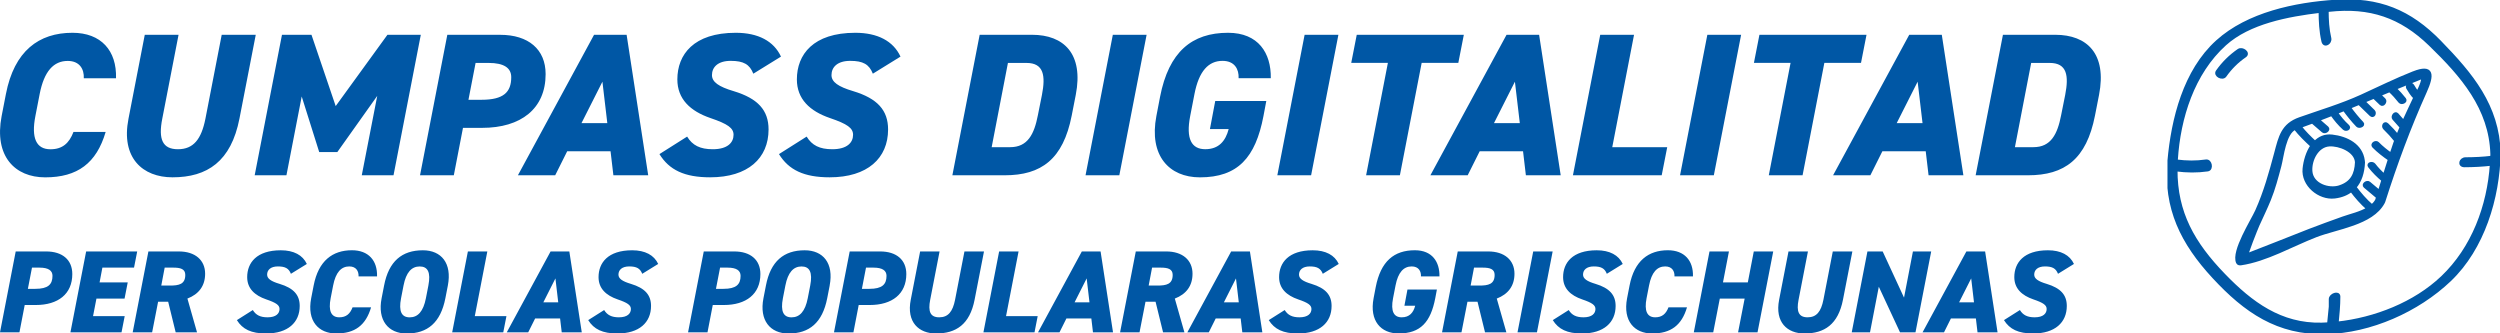 <?xml version="1.0" encoding="UTF-8"?>
<svg id="Layer_1" xmlns="http://www.w3.org/2000/svg" xmlns:xlink="http://www.w3.org/1999/xlink" viewBox="0 0 749.65 100">
  <defs>
    <style>
      .cls-1, .cls-2 {
        fill: none;
      }

      .cls-3 {
        fill: #0057a5;
      }

      .cls-4 {
        clip-path: url(#clippath-1);
      }

      .cls-2 {
        stroke: #0057a5;
        stroke-linecap: round;
        stroke-linejoin: round;
      }

      .cls-5 {
        clip-path: url(#clippath);
      }
    </style>
    <clipPath id="clippath">
      <rect class="cls-1" x="649.94" width="99.72" height="100"/>
    </clipPath>
    <clipPath id="clippath-1">
      <rect class="cls-1" y="9.83" width="629.94" height="90.17"/>
    </clipPath>
  </defs>
  <g class="cls-5">
    <path class="cls-3" d="M732.33,83.23c-8.21,7.81-20.17,12.51-31.57,13.71.26-2.68.52-5.31.52-8.01,0-1.36-2.47-.49-2.47.76v2.1c0,.45,0,.2,0,.21-.03.29-.06.58-.09.87-.14,1.43-.28,2.85-.42,4.28-.7.04-1.41.08-2.1.1-12.33.29-21.19-6.3-29.37-14.76-9.19-9.5-14.43-18.69-14.38-31.63.03,0,.06.03.1.04,3.25.41,6.19.46,9.44,0,1.3-.18.84-2.77-.47-2.58-3.07.44-5.84.39-8.91,0-.03,0-.05.01-.08,0,0-.14,0-.27.02-.41.79-12.6,5-26.03,14.59-34.69,7.27-6.56,18.86-8.71,28.62-9.88.01,3.07.15,6,.84,9.02.39,1.67,2.27.46,1.97-.87-.65-2.81-.79-5.52-.8-8.38.21-.02.43-.05.65-.07,12.25-1.34,21.53,1.78,30.31,10.3,9.49,9.2,18.15,19.04,18.53,32.9,0,.32-.03.65-.04.97-2.64.32-5.23.44-7.89.45-1.49,0-2.05,2-.33,1.99,2.74-.01,5.41-.15,8.12-.46-.84,12.61-5.5,25.21-14.77,34.03M731.63,12.63c-9.04-9.28-18.34-13.06-31.35-12.21-12.05.79-26.17,3.73-35.38,12.05-9.78,8.82-13.37,23.26-14.48,35.85-1.25,14.17,3.97,24.54,13.41,34.74,9.48,10.23,19.17,16.98,33.6,16.64,13.36-.31,27.49-6.59,37.11-15.74,10.03-9.55,14.54-24.62,14.81-38.11-.39-14.11-8.28-23.51-17.72-33.21"/>
    <path class="cls-2" d="M732.33,83.23c-8.21,7.81-20.17,12.51-31.57,13.71.26-2.68.52-5.31.52-8.01,0-1.36-2.47-.49-2.47.76v2.1c0,.45,0,.2,0,.21-.03.29-.06.58-.09.87-.14,1.43-.28,2.85-.42,4.28-.7.04-1.41.08-2.1.1-12.33.29-21.19-6.3-29.37-14.76-9.19-9.5-14.43-18.69-14.38-31.63.03,0,.06.03.1.04,3.25.41,6.19.46,9.44,0,1.3-.18.84-2.77-.47-2.58-3.07.44-5.84.39-8.91,0-.03,0-.05.01-.08,0,0-.14,0-.27.02-.41.79-12.6,5-26.03,14.59-34.69,7.27-6.56,18.86-8.71,28.62-9.88.01,3.07.15,6,.84,9.02.39,1.67,2.27.46,1.97-.87-.65-2.81-.79-5.52-.8-8.38.21-.02.43-.05.65-.07,12.25-1.34,21.53,1.78,30.31,10.3,9.49,9.2,18.15,19.04,18.53,32.9,0,.32-.03.65-.04.97-2.64.32-5.23.44-7.89.45-1.49,0-2.05,2-.33,1.99,2.74-.01,5.41-.15,8.12-.46-.84,12.61-5.5,25.21-14.77,34.03ZM731.63,12.63c-9.04-9.28-18.34-13.06-31.35-12.21-12.05.79-26.17,3.73-35.38,12.05-9.78,8.82-13.37,23.26-14.48,35.85-1.25,14.17,3.97,24.54,13.41,34.74,9.48,10.23,19.17,16.98,33.6,16.64,13.36-.31,27.49-6.59,37.11-15.74,10.03-9.55,14.54-24.62,14.81-38.11-.39-14.11-8.28-23.51-17.72-33.21Z"/>
    <path class="cls-3" d="M724.89,27.82c-.57-.67-1.02-1.42-1.5-2.21-.41-.68-1.82.03-1.41.69.66,1.09,1.28,2.12,2.18,2.98-.58,1.23-1.16,2.46-1.74,3.7-.57,1.2-1.13,2.4-1.67,3.61-.67-.76-1.34-1.52-2-2.28-.55-.63-1.45.66-.95,1.23.76.86,1.51,1.71,2.27,2.57-.39.89-.76,1.79-1.12,2.69-.98-1.22-2.03-2.34-3.17-3.44-.74-.72-1.33.48-.74,1.06,1.23,1.19,2.35,2.41,3.4,3.74-.09.25-.19.49-.28.74-.4,1.15-.78,2.3-1.16,3.46-1.44-1.03-2.81-2.11-4.08-3.4-.52-.53-1.81.27-1.16.92,1.47,1.49,3.07,2.71,4.78,3.89-.53,1.64-1.04,3.28-1.56,4.93-1.14-1.01-2.18-2.07-3.14-3.32-.46-.6-1.9-.29-1.3.49,1.21,1.57,2.55,2.87,4.04,4.14-.36,1.17-.73,2.34-1.09,3.52-1.05-.88-2.1-1.76-3.14-2.64-.58-.48-1.84.44-1.2.98,1.28,1.08,2.57,2.16,3.85,3.24-.11.34-.21.67-.32,1.01-.38.66-.87,1.21-1.43,1.69-1.99-1.7-3.63-3.64-5.16-5.67,1.64-1.85,2.45-4.43,2.58-7.44,0-.21-.02-.39-.06-.54-.6-4.62-4.95-6.81-9.32-7.31-2.17-.25-3.85.57-5.12,1.9-1.62-1.5-3.19-3.05-4.56-4.82,1.27-.46,2.53-.91,3.79-1.39,1.07.93,2.14,1.86,3.21,2.78.57.49,1.83-.43,1.2-.98-.93-.81-1.87-1.62-2.8-2.43,1.41-.54,2.81-1.09,4.21-1.64,1.1,1.56,2.24,2.96,3.69,4.26.61.55,1.82-.07,1.05-.75-1.36-1.23-2.42-2.55-3.45-4.02.8-.32,1.61-.64,2.41-.97,1.24,1.71,2.53,3.32,4,4.85.52.54,1.95-.1,1.39-.69-1.45-1.51-2.71-3.09-3.93-4.76,1-.41,2.01-.82,3.01-1.24,1.18,1.15,2.36,2.3,3.54,3.44.74.72,1.33-.48.74-1.06-1-.97-2-1.94-3-2.92,1.06-.44,2.11-.88,3.17-1.32.71.68,1.41,1.35,2.12,2.03.61.58,1.49-.71.95-1.23-.5-.48-1.01-.97-1.51-1.45,1.06-.44,2.11-.88,3.17-1.32,1.13,1.04,2.12,2.14,3.08,3.36.47.59,1.89-.06,1.37-.72-.93-1.18-1.89-2.25-2.95-3.26,2.55-1.05,5.11-2.1,7.69-3.12,1.68-.67-.03,2.96-.8,4.45M701.58,56.06c-3.31,1.07-8.42-.6-8.69-4.76-.22-3.36,1.9-7.64,5.55-7.89,3-.2,7.99,1.69,8.22,5.23-.15,3.71-1.47,6.24-5.08,7.41M692.44,69.15c-6.23,2.42-12.42,4.95-18.67,7.33-.47.18,2.84-8.06,3.25-8.98,1.15-2.55,2.39-5.07,3.44-7.66,1.35-3.31,2.22-6.69,3.14-10.13.74-2.76,1.39-9.92,4.61-11.29,1.55,1.97,3.29,3.66,5.09,5.3-1.38,1.97-2.12,4.61-2.35,6.84-.51,4.88,4.53,9,9.1,8.46,2.08-.25,3.74-.94,5.02-1.98,1.49,1.98,3.09,3.87,5.05,5.53-2.27,1.4-5.25,2.02-7.56,2.85-3.39,1.22-6.78,2.43-10.13,3.73M723.73,21.86c-5.31,2.09-10.46,4.66-15.66,7.02-5.94,2.7-12.31,4.59-18.45,6.76-5.14,1.81-5.88,5.39-7.17,10.23-1.6,6-3.18,11.72-5.73,17.4-1.36,3.02-7.19,12.08-5.73,15.41.16.37.6.43.94.38,7.53-1.08,15.39-5.66,22.48-8.4,6.28-2.44,16.79-3.58,20.2-9.94.03-.05.12-.24.14-.3,3.64-11.4,7.57-22.08,12.48-32.99,2.22-4.94,2.29-7.84-3.48-5.57"/>
    <path class="cls-2" d="M724.89,27.82c-.57-.67-1.02-1.42-1.5-2.21-.41-.68-1.82.03-1.41.69.66,1.09,1.28,2.12,2.18,2.98-.58,1.23-1.16,2.46-1.74,3.7-.57,1.2-1.13,2.4-1.67,3.61-.67-.76-1.34-1.52-2-2.28-.55-.63-1.45.66-.95,1.23.76.86,1.51,1.71,2.27,2.57-.39.89-.76,1.79-1.12,2.69-.98-1.22-2.03-2.34-3.17-3.44-.74-.72-1.33.48-.74,1.06,1.23,1.19,2.35,2.41,3.4,3.74-.09.25-.19.49-.28.74-.4,1.15-.78,2.3-1.16,3.46-1.44-1.03-2.81-2.11-4.08-3.4-.52-.53-1.81.27-1.16.92,1.47,1.49,3.07,2.71,4.78,3.89-.53,1.64-1.04,3.28-1.56,4.93-1.14-1.01-2.18-2.07-3.14-3.32-.46-.6-1.9-.29-1.3.49,1.21,1.57,2.55,2.87,4.04,4.14-.36,1.17-.73,2.34-1.09,3.52-1.05-.88-2.1-1.76-3.14-2.64-.58-.48-1.84.44-1.2.98,1.28,1.08,2.57,2.16,3.85,3.24-.11.34-.21.67-.32,1.01-.38.66-.87,1.21-1.43,1.69-1.99-1.7-3.63-3.64-5.16-5.67,1.64-1.85,2.45-4.43,2.58-7.44,0-.21-.02-.39-.06-.54-.6-4.62-4.95-6.81-9.32-7.31-2.17-.25-3.85.57-5.12,1.9-1.62-1.5-3.19-3.05-4.56-4.82,1.27-.46,2.53-.91,3.79-1.39,1.07.93,2.14,1.86,3.21,2.78.57.49,1.83-.43,1.2-.98-.93-.81-1.87-1.62-2.8-2.43,1.41-.54,2.81-1.09,4.21-1.64,1.1,1.56,2.24,2.96,3.69,4.26.61.55,1.82-.07,1.05-.75-1.36-1.23-2.42-2.55-3.45-4.02.8-.32,1.61-.64,2.41-.97,1.24,1.71,2.53,3.32,4,4.85.52.54,1.95-.1,1.39-.69-1.45-1.51-2.71-3.09-3.93-4.76,1-.41,2.01-.82,3.01-1.24,1.18,1.15,2.36,2.3,3.54,3.44.74.72,1.33-.48.74-1.06-1-.97-2-1.94-3-2.92,1.06-.44,2.11-.88,3.17-1.32.71.68,1.41,1.35,2.12,2.03.61.58,1.49-.71.95-1.23-.5-.48-1.01-.97-1.51-1.45,1.06-.44,2.11-.88,3.17-1.32,1.13,1.04,2.12,2.14,3.08,3.36.47.59,1.89-.06,1.37-.72-.93-1.18-1.89-2.25-2.95-3.26,2.55-1.05,5.11-2.1,7.69-3.12,1.68-.67-.03,2.96-.8,4.45ZM701.58,56.06c-3.31,1.07-8.42-.6-8.69-4.76-.22-3.36,1.9-7.64,5.55-7.89,3-.2,7.99,1.69,8.22,5.23-.15,3.71-1.47,6.24-5.08,7.41ZM692.44,69.15c-6.23,2.42-12.42,4.95-18.67,7.33-.47.18,2.84-8.06,3.25-8.98,1.15-2.55,2.39-5.07,3.44-7.66,1.35-3.31,2.22-6.69,3.14-10.13.74-2.76,1.39-9.92,4.61-11.29,1.55,1.97,3.29,3.66,5.09,5.3-1.38,1.97-2.12,4.61-2.35,6.84-.51,4.88,4.53,9,9.1,8.46,2.08-.25,3.74-.94,5.02-1.98,1.49,1.98,3.09,3.87,5.05,5.53-2.27,1.4-5.25,2.02-7.56,2.85-3.39,1.22-6.78,2.43-10.13,3.73ZM723.73,21.86c-5.31,2.09-10.46,4.66-15.66,7.02-5.94,2.7-12.31,4.59-18.45,6.76-5.14,1.81-5.88,5.39-7.17,10.23-1.6,6-3.18,11.72-5.73,17.4-1.36,3.02-7.19,12.08-5.73,15.41.16.37.6.43.94.38,7.53-1.08,15.39-5.66,22.48-8.4,6.28-2.44,16.79-3.58,20.2-9.94.03-.05.12-.24.14-.3,3.64-11.4,7.57-22.08,12.48-32.99,2.22-4.94,2.29-7.84-3.48-5.57Z"/>
    <path class="cls-3" d="M671.32,15.1c-2.5,1.72-4.66,3.84-6.4,6.32-.81,1.15,1.52,2.3,2.24,1.28,1.65-2.34,3.64-4.33,6.01-5.95,1.25-.86-.83-2.35-1.85-1.64"/>
    <path class="cls-2" d="M671.32,15.1c-2.5,1.72-4.66,3.84-6.4,6.32-.81,1.15,1.52,2.3,2.24,1.28,1.65-2.34,3.64-4.33,6.01-5.95,1.25-.86-.83-2.35-1.85-1.64Z"/>
  </g>
  <g class="cls-4">
    <path class="cls-3" d="M621.9,79.16c-1.23-2.67-3.94-4.11-7.8-4.11-7.28,0-10.09,3.76-10.09,8.05,0,3.37,2.21,5.48,5.73,6.68,2.99,1.02,3.97,1.72,3.97,2.88,0,1.33-1.02,2.49-3.59,2.49-2.18,0-3.51-.67-4.43-2.18l-4.78,3.02c1.69,2.74,4.32,4.01,8.75,4.01,6.54,0,10.09-3.3,10.09-8.26,0-3.3-1.83-5.34-6.01-6.61-2.6-.77-3.76-1.58-3.76-2.78,0-1.37,1.02-2.46,3.23-2.46s3.27.6,3.9,2.21l4.78-2.95ZM591.08,83.48l.84,7.17h-4.46l3.62-7.17ZM582.93,99.65l2.07-4.15h7.49l.49,4.15h6.01l-3.73-24.25h-5.62l-13.14,24.25h6.43ZM573.61,75.4l-2.67,13.85-6.4-13.85h-4.57l-4.71,24.25h5.48l2.64-13.67,6.36,13.67h4.64l4.71-24.25h-5.48ZM549.58,75.4l-2.81,14.48c-.7,3.55-2.07,5.27-4.74,5.27s-3.41-1.72-2.71-5.27l2.81-14.48h-5.83l-2.81,14.48c-1.33,6.78,2.46,10.12,7.59,10.12,6.01,0,10.12-2.74,11.56-10.16l2.81-14.44h-5.87ZM518.44,75.4h-5.83l-4.71,24.25h5.83l1.97-10.12h7.45l-1.97,10.12h5.83l4.71-24.25h-5.83l-1.79,9.28h-7.45l1.79-9.28ZM507.65,82.88c.14-4.74-2.57-7.84-7.52-7.84-5.8,0-10.05,3.13-11.49,10.58l-.74,3.8c-1.33,6.93,2.29,10.58,7.52,10.58,5.59,0,8.86-2.46,10.44-7.84h-5.55c-.74,1.93-1.9,2.99-3.97,2.99-2.46,0-3.34-1.93-2.6-5.73l.74-3.8c.77-3.97,2.42-5.73,4.85-5.73,2.07,0,2.85,1.44,2.78,2.99h5.55ZM486.6,79.16c-1.23-2.67-3.94-4.11-7.8-4.11-7.28,0-10.09,3.76-10.09,8.05,0,3.37,2.21,5.48,5.73,6.68,2.99,1.02,3.97,1.72,3.97,2.88,0,1.33-1.02,2.49-3.58,2.49-2.18,0-3.51-.67-4.43-2.18l-4.78,3.02c1.69,2.74,4.32,4.01,8.75,4.01,6.54,0,10.09-3.3,10.09-8.26,0-3.3-1.83-5.34-6.01-6.61-2.6-.77-3.76-1.58-3.76-2.78,0-1.37,1.02-2.46,3.23-2.46s3.27.6,3.9,2.21l4.78-2.95ZM465.58,75.4h-5.83l-4.71,24.25h5.83l4.71-24.25ZM440.98,85.63l1.02-5.38h2.6c2.11,0,3.58.39,3.58,2.18,0,2.81-1.9,3.2-4.6,3.2h-2.6ZM451.7,99.65l-2.88-10.12c3.45-1.33,5.31-3.83,5.31-7.45,0-4.08-2.99-6.68-7.87-6.68h-9.14l-4.71,24.25h5.83l1.79-9.17h3.02l2.25,9.17h6.4ZM422.04,86.82l-.91,4.85h3.23c-.53,2.04-1.69,3.48-4.04,3.48s-3.37-1.76-2.6-5.73l.74-3.8c.77-3.97,2.43-5.73,4.85-5.73,2.11,0,2.85,1.48,2.78,2.99h5.55c.07-4.32-2.14-7.84-7.38-7.84-6.22,0-10.23,3.27-11.74,11.07l-.63,3.3c-1.3,6.82,2.18,10.58,7.52,10.58,6.54,0,9.59-3.41,10.97-10.58l.49-2.6h-8.82ZM401.44,79.16c-1.23-2.67-3.94-4.11-7.8-4.11-7.28,0-10.09,3.76-10.09,8.05,0,3.37,2.21,5.48,5.73,6.68,2.99,1.02,3.97,1.72,3.97,2.88,0,1.33-1.02,2.49-3.59,2.49-2.18,0-3.51-.67-4.43-2.18l-4.78,3.02c1.69,2.74,4.32,4.01,8.75,4.01,6.54,0,10.09-3.3,10.09-8.26,0-3.3-1.83-5.34-6.01-6.61-2.6-.77-3.76-1.58-3.76-2.78,0-1.37,1.02-2.46,3.23-2.46s3.27.6,3.9,2.21l4.78-2.95ZM370.62,83.48l.84,7.17h-4.46l3.62-7.17ZM362.47,99.65l2.07-4.15h7.49l.49,4.15h6.01l-3.73-24.25h-5.62l-13.14,24.25h6.43ZM344.44,85.63l1.02-5.38h2.6c2.11,0,3.58.39,3.58,2.18,0,2.81-1.9,3.2-4.6,3.2h-2.6ZM355.16,99.65l-2.88-10.12c3.45-1.33,5.31-3.83,5.31-7.45,0-4.08-2.99-6.68-7.87-6.68h-9.14l-4.71,24.25h5.83l1.79-9.17h3.02l2.25,9.17h6.4ZM325.85,83.48l.84,7.17h-4.46l3.62-7.17ZM317.7,99.65l2.07-4.15h7.48l.49,4.15h6.01l-3.73-24.25h-5.62l-13.14,24.25h6.43ZM305.43,75.4h-5.83l-4.71,24.25h15.32l.95-4.85h-9.49l3.76-19.4ZM289.2,75.4l-2.81,14.48c-.7,3.55-2.07,5.27-4.75,5.27s-3.41-1.72-2.71-5.27l2.81-14.48h-5.83l-2.81,14.48c-1.34,6.78,2.46,10.12,7.59,10.12,6.01,0,10.12-2.74,11.56-10.16l2.81-14.44h-5.87ZM258.45,86.61l1.23-6.36h2.25c2.67,0,3.9.88,3.9,2.46,0,2.6-1.33,3.9-5.13,3.9h-2.25ZM260.8,91.46c6.71,0,10.97-3.3,10.97-9.28,0-4.29-2.99-6.78-7.84-6.78h-9.14l-4.71,24.25h5.83l1.58-8.19h3.3ZM235.5,85.63c.77-3.97,2.43-5.73,4.85-5.73s3.37,1.76,2.6,5.73l-.74,3.8c-.77,3.97-2.43,5.73-4.85,5.73s-3.37-1.76-2.6-5.73l.74-3.8ZM248.78,85.63c1.3-6.71-1.97-10.58-7.48-10.58-6.26,0-10.23,3.27-11.63,10.58l-.74,3.8c-1.3,6.61,2,10.58,7.52,10.58,6.22,0,10.16-3.23,11.6-10.58l.74-3.8ZM214.69,86.61l1.23-6.36h2.25c2.67,0,3.9.88,3.9,2.46,0,2.6-1.33,3.9-5.13,3.9h-2.25ZM217.05,91.46c6.71,0,10.96-3.3,10.96-9.28,0-4.29-2.99-6.78-7.84-6.78h-9.14l-4.71,24.25h5.83l1.58-8.19h3.3ZM197.37,79.16c-1.23-2.67-3.94-4.11-7.8-4.11-7.28,0-10.09,3.76-10.09,8.05,0,3.37,2.21,5.48,5.73,6.68,2.99,1.02,3.97,1.72,3.97,2.88,0,1.33-1.02,2.49-3.59,2.49-2.18,0-3.51-.67-4.43-2.18l-4.78,3.02c1.69,2.74,4.32,4.01,8.75,4.01,6.54,0,10.09-3.3,10.09-8.26,0-3.3-1.83-5.34-6.01-6.61-2.6-.77-3.76-1.58-3.76-2.78,0-1.37,1.02-2.46,3.23-2.46s3.27.6,3.9,2.21l4.78-2.95ZM166.55,83.48l.84,7.17h-4.46l3.62-7.17ZM158.39,99.65l2.07-4.15h7.49l.49,4.15h6.01l-3.73-24.25h-5.62l-13.14,24.25h6.43ZM146.13,75.4h-5.83l-4.71,24.25h15.32l.95-4.85h-9.49l3.76-19.4ZM121,85.63c.77-3.97,2.42-5.73,4.85-5.73s3.37,1.76,2.6,5.73l-.74,3.8c-.77,3.97-2.42,5.73-4.85,5.73s-3.37-1.76-2.6-5.73l.74-3.8ZM134.29,85.63c1.3-6.71-1.97-10.58-7.49-10.58-6.26,0-10.23,3.27-11.63,10.58l-.74,3.8c-1.3,6.61,2,10.58,7.52,10.58,6.22,0,10.16-3.23,11.6-10.58l.74-3.8ZM113.06,82.88c.14-4.74-2.57-7.84-7.52-7.84-5.8,0-10.05,3.13-11.49,10.58l-.74,3.8c-1.33,6.93,2.28,10.58,7.52,10.58,5.59,0,8.86-2.46,10.44-7.84h-5.55c-.74,1.93-1.9,2.99-3.97,2.99-2.46,0-3.34-1.93-2.6-5.73l.74-3.8c.77-3.97,2.43-5.73,4.85-5.73,2.07,0,2.84,1.44,2.78,2.99h5.55ZM92.01,79.16c-1.23-2.67-3.94-4.11-7.8-4.11-7.28,0-10.09,3.76-10.09,8.05,0,3.37,2.21,5.48,5.73,6.68,2.99,1.02,3.97,1.72,3.97,2.88,0,1.33-1.02,2.49-3.58,2.49-2.18,0-3.51-.67-4.43-2.18l-4.78,3.02c1.69,2.74,4.32,4.01,8.75,4.01,6.54,0,10.09-3.3,10.09-8.26,0-3.3-1.83-5.34-6.01-6.61-2.6-.77-3.76-1.58-3.76-2.78,0-1.37,1.02-2.46,3.23-2.46s3.27.6,3.9,2.21l4.78-2.95ZM48.36,85.63l1.02-5.38h2.6c2.11,0,3.58.39,3.58,2.18,0,2.81-1.9,3.2-4.6,3.2h-2.6ZM59.08,99.65l-2.88-10.12c3.44-1.33,5.31-3.83,5.31-7.45,0-4.08-2.99-6.68-7.87-6.68h-9.14l-4.71,24.25h5.83l1.79-9.17h3.02l2.25,9.17h6.4ZM25.83,75.4l-4.71,24.25h15.32l.95-4.85h-9.49l1.02-5.27h8.43l.95-4.85h-8.44l.84-4.43h9.49l.95-4.85h-15.32ZM8.36,86.61l1.23-6.36h2.25c2.67,0,3.9.88,3.9,2.46,0,2.6-1.34,3.9-5.13,3.9h-2.25ZM10.72,91.46c6.71,0,10.96-3.3,10.96-9.28,0-4.29-2.99-6.78-7.84-6.78H4.71L0,99.65h5.83l1.58-8.19h3.3Z"/>
    <path class="cls-3" d="M609.75,44.14h-5.56l4.88-25.27h5.56c5.25,0,5.74,3.91,4.64,9.58l-1.22,6.1c-1.1,5.68-3.05,9.58-8.3,9.58M608.11,52.56c10.99,0,17.52-4.82,20.09-17.89l1.22-6.23c2.38-12.27-3.54-18.01-13.13-18.01h-15.69l-8.18,42.12h15.69ZM575.02,24.48l1.47,12.45h-7.75l6.29-12.45ZM560.85,52.56l3.6-7.2h13l.85,7.2h10.44l-6.47-42.12h-9.77l-22.83,42.12h11.17ZM527.58,10.44l-1.65,8.42h10.99l-6.53,33.7h10.13l6.53-33.7h10.99l1.65-8.42h-32.11ZM522.09,10.44h-10.13l-8.18,42.12h10.13l8.18-42.12ZM489.97,10.44h-10.13l-8.18,42.12h26.62l1.65-8.42h-16.48l6.53-33.7ZM454.26,24.48l1.47,12.45h-7.75l6.29-12.45ZM440.1,52.56l3.6-7.2h13l.85,7.2h10.44l-6.47-42.12h-9.77l-22.83,42.12h11.17ZM406.83,10.44l-1.65,8.42h10.99l-6.53,33.7h10.13l6.53-33.7h10.99l1.65-8.42h-32.11ZM401.33,10.44h-10.13l-8.18,42.12h10.13l8.18-42.12ZM364.4,30.28l-1.59,8.42h5.62c-.92,3.54-2.93,6.04-7.02,6.04s-5.86-3.05-4.52-9.95l1.28-6.59c1.34-6.9,4.21-9.95,8.42-9.95,3.66,0,4.94,2.56,4.82,5.19h9.65c.12-7.51-3.72-13.61-12.82-13.61-10.81,0-17.77,5.68-20.39,19.23l-1.1,5.74c-2.26,11.84,3.79,18.38,13.06,18.38,11.36,0,16.67-5.92,19.05-18.38l.85-4.52h-15.32ZM343.82,10.44h-10.13l-8.18,42.12h10.13l8.18-42.12ZM302.92,44.14h-5.56l4.88-25.27h5.56c5.25,0,5.74,3.91,4.64,9.58l-1.22,6.1c-1.1,5.68-3.05,9.58-8.3,9.58M301.27,52.56c10.99,0,17.52-4.82,20.09-17.89l1.22-6.23c2.38-12.27-3.54-18.01-13.13-18.01h-15.69l-8.18,42.12h15.69ZM270.02,16.97c-2.14-4.64-6.84-7.14-13.55-7.14-12.64,0-17.52,6.53-17.52,13.98,0,5.86,3.85,9.52,9.95,11.6,5.19,1.77,6.9,2.99,6.9,5.01,0,2.32-1.77,4.33-6.23,4.33-3.79,0-6.1-1.16-7.69-3.79l-8.3,5.25c2.93,4.76,7.51,6.96,15.2,6.96,11.36,0,17.52-5.74,17.52-14.35,0-5.74-3.17-9.28-10.44-11.48-4.52-1.34-6.53-2.75-6.53-4.82,0-2.38,1.77-4.27,5.62-4.27s5.68,1.04,6.78,3.85l8.3-5.13ZM234.18,16.97c-2.14-4.64-6.84-7.14-13.55-7.14-12.64,0-17.52,6.53-17.52,13.98,0,5.86,3.85,9.52,9.95,11.6,5.19,1.77,6.9,2.99,6.9,5.01,0,2.32-1.77,4.33-6.23,4.33-3.79,0-6.1-1.16-7.69-3.79l-8.3,5.25c2.93,4.76,7.51,6.96,15.2,6.96,11.36,0,17.52-5.74,17.52-14.35,0-5.74-3.17-9.28-10.44-11.48-4.52-1.34-6.53-2.75-6.53-4.82,0-2.38,1.77-4.27,5.62-4.27s5.68,1.04,6.78,3.85l8.3-5.13ZM180.64,24.48l1.47,12.45h-7.75l6.29-12.45ZM166.48,52.56l3.6-7.2h13l.85,7.2h10.44l-6.47-42.12h-9.77l-22.83,42.12h11.17ZM140.47,29.92l2.14-11.05h3.91c4.64,0,6.78,1.53,6.78,4.27,0,4.52-2.32,6.78-8.91,6.78h-3.91ZM144.56,38.34c11.66,0,19.05-5.74,19.05-16.12,0-7.45-5.19-11.78-13.61-11.78h-15.87l-8.18,42.12h10.13l2.75-14.22h5.74ZM93.4,10.44h-8.85l-8.18,42.12h9.52l4.58-23.63,5.25,16.67h5.43l11.97-16.85-4.64,23.81h9.52l8.18-42.12h-10.01l-15.51,21.37-7.26-21.37ZM66.48,10.44l-4.88,25.15c-1.22,6.17-3.6,9.16-8.24,9.16s-5.92-2.99-4.7-9.16l4.88-25.15h-10.13l-4.88,25.15c-2.32,11.78,4.27,17.58,13.19,17.58,10.44,0,17.58-4.76,20.09-17.64l4.88-25.09h-10.2ZM34.79,23.44c.24-8.24-4.46-13.61-13.06-13.61C11.66,9.83,4.27,15.26,1.77,28.21l-1.28,6.59c-2.32,12.03,3.97,18.38,13.06,18.38,9.71,0,15.38-4.27,18.13-13.61h-9.65c-1.28,3.36-3.3,5.19-6.9,5.19-4.27,0-5.8-3.36-4.52-9.95l1.28-6.59c1.34-6.9,4.21-9.95,8.42-9.95,3.6,0,4.95,2.5,4.82,5.19h9.65Z"/>
  </g>
</svg>
